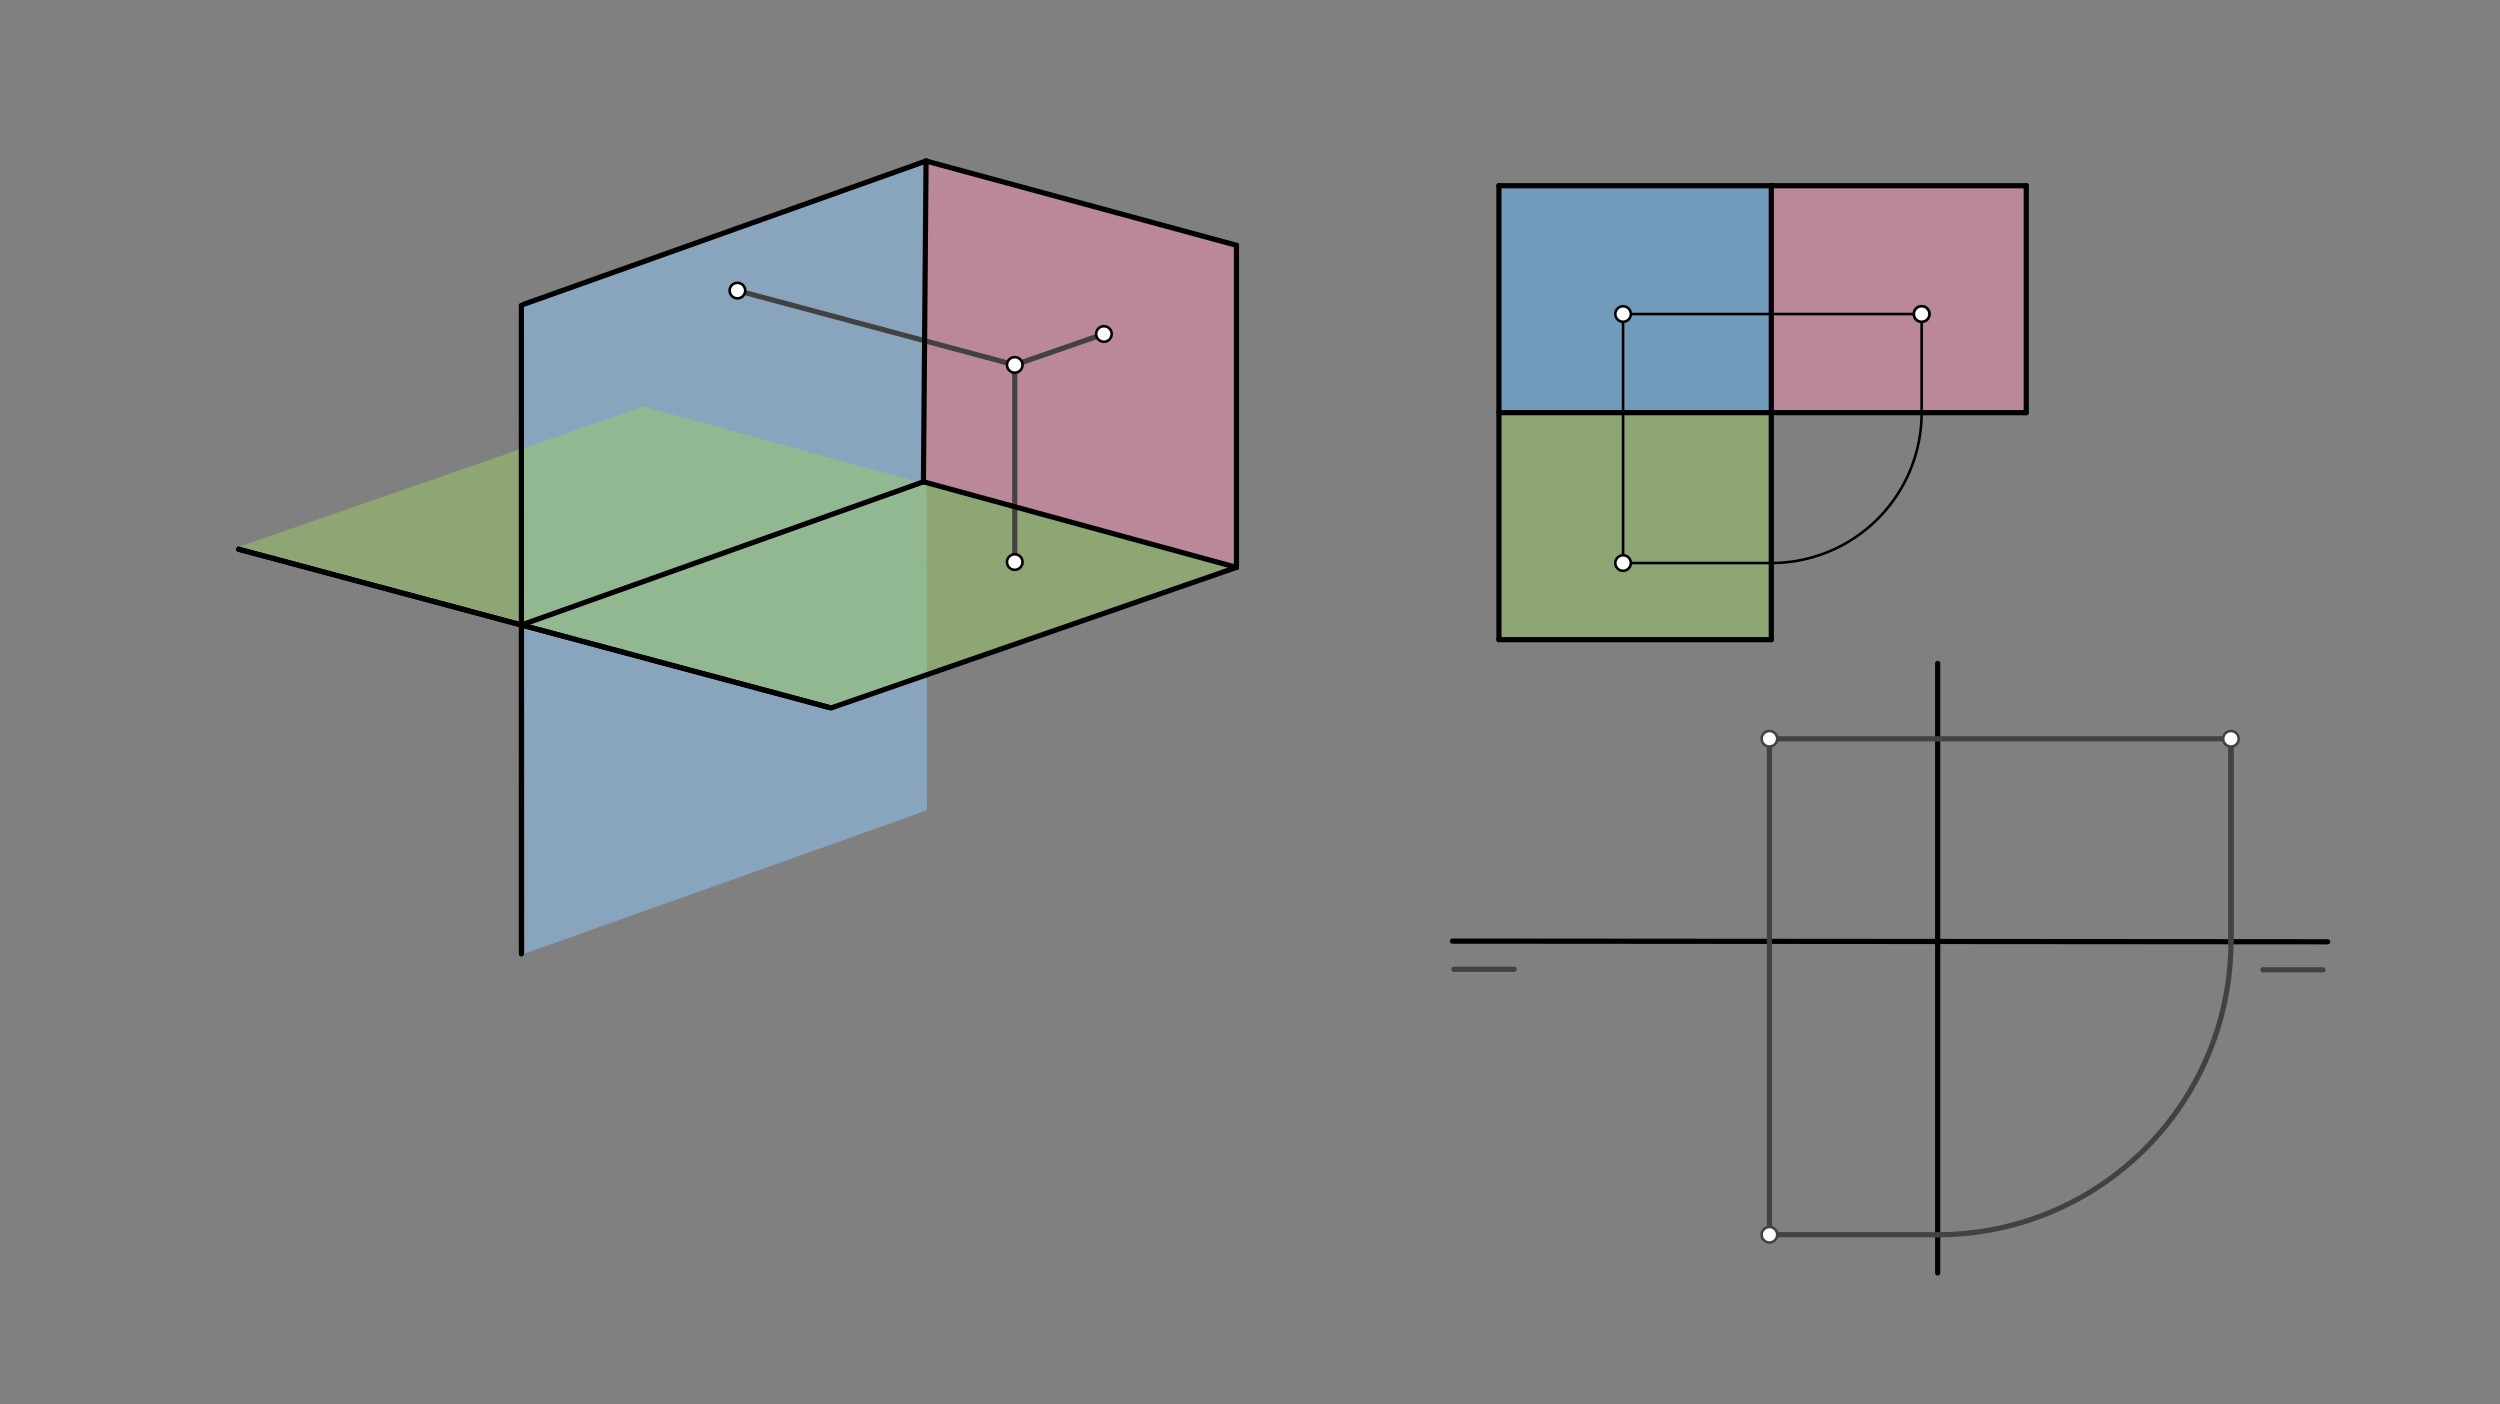 <svg xmlns="http://www.w3.org/2000/svg" class="svg--816" height="100%" preserveAspectRatio="xMidYMid meet" viewBox="0 0 963.78 541.417" width="100%"><rect x="0" y="0" width="963.78" height="541.417" fill="#808080" stroke="none"/><defs><marker id="marker-arrow" markerHeight="16" markerUnits="userSpaceOnUse" markerWidth="24" orient="auto-start-reverse" refX="24" refY="4" viewBox="0 0 24 8"><path d="M 0 0 L 24 4 L 0 8 z" stroke="inherit"></path></marker></defs><g class="aux-layer--949"></g><g class="main-layer--75a"><g class="element--733"><g fill="#90CAF9" opacity="0.5"><path d="M 202 117.274 L 357 62.068 L 357.333 312.401 L 202.333 367.608 L 202 117.274 Z" stroke="none"></path></g></g><g class="element--733"><g fill="#9CCC65" opacity="0.5"><path d="M 91.667 210.941 L 320.333 272.941 L 476.667 218.734 L 357.333 186.734 L 248 156.734 L 91.667 210.941 Z" stroke="none"></path></g></g><g class="element--733"><g fill="#F48FB1" opacity="0.5"><path d="M 357 62.068 L 476.667 94.562 L 476.667 218.734 L 356 185.734 L 357 62.068 Z" stroke="none"></path></g></g><g class="element--733"><g fill="#9CCC65" opacity="0.5"><path d="M 577.857 159.092 L 682.857 159.092 L 682.857 246.592 L 577.857 246.592 L 577.857 159.092 Z" stroke="none"></path></g></g><g class="element--733"><g fill="#64B5F6" opacity="0.5"><path d="M 577.857 71.592 L 682.857 71.592 L 682.857 159.092 L 577.857 159.092 L 577.857 71.592 Z" stroke="none"></path></g></g><g class="element--733"><g fill="#F48FB1" opacity="0.5"><path d="M 682.857 71.592 L 781.143 71.592 L 781.143 159.092 L 682.857 159.092 L 682.857 71.592 Z" stroke="none"></path></g></g><g class="element--733"><line stroke="#000000" stroke-dasharray="none" stroke-linecap="round" stroke-width="2" x1="201" x2="201" y1="117.734" y2="367.734"></line></g><g class="element--733"><line stroke="#000000" stroke-dasharray="none" stroke-linecap="round" stroke-width="2" x1="92" x2="319.428" y1="211.734" y2="272.673"></line></g><g class="element--733"><line stroke="#000000" stroke-dasharray="none" stroke-linecap="round" stroke-width="2" x1="201" x2="356" y1="240.941" y2="185.734"></line></g><g class="element--733"><line stroke="#000000" stroke-dasharray="none" stroke-linecap="round" stroke-width="2" x1="92" x2="319.428" y1="211.734" y2="272.673"></line></g><g class="element--733"><line stroke="#000000" stroke-dasharray="none" stroke-linecap="round" stroke-width="2" x1="202" x2="357" y1="117.274" y2="62.068"></line></g><g class="element--733"><line stroke="#000000" stroke-dasharray="none" stroke-linecap="round" stroke-width="2" x1="320.333" x2="476.667" y1="272.941" y2="218.734"></line></g><g class="element--733"><line stroke="#424242" stroke-dasharray="none" stroke-linecap="round" stroke-width="2" x1="391.2" x2="284.288" y1="140.675" y2="112.028"></line></g><g class="element--733"><line stroke="#424242" stroke-dasharray="none" stroke-linecap="round" stroke-width="2" x1="391.2" x2="391.2" y1="140.675" y2="216.675"></line></g><g class="element--733"><line stroke="#424242" stroke-dasharray="none" stroke-linecap="round" stroke-width="2" x1="560.548" x2="583.733" y1="373.662" y2="373.662"></line></g><g class="element--733"><line stroke="#424242" stroke-dasharray="none" stroke-linecap="round" stroke-width="2" x1="872.348" x2="895.533" y1="373.862" y2="373.862"></line></g><g class="element--733"><line stroke="#000000" stroke-dasharray="none" stroke-linecap="round" stroke-width="2" x1="559.933" x2="897.333" y1="362.808" y2="363.068"></line></g><g class="element--733"><line stroke="#424242" stroke-dasharray="none" stroke-linecap="round" stroke-width="2" x1="682.133" x2="682.133" y1="360.808" y2="284.808"></line></g><g class="element--733"><line stroke="#424242" stroke-dasharray="none" stroke-linecap="round" stroke-width="2" x1="682.133" x2="682.133" y1="360.808" y2="476.008"></line></g><g class="element--733"><line stroke="#000000" stroke-dasharray="none" stroke-linecap="round" stroke-width="2" x1="476.667" x2="476.667" y1="218.734" y2="94.562"></line></g><g class="element--733"><line stroke="#000000" stroke-dasharray="none" stroke-linecap="round" stroke-width="2" x1="476.667" x2="357" y1="94.562" y2="62.068"></line></g><g class="element--733"><line stroke="#000000" stroke-dasharray="none" stroke-linecap="round" stroke-width="2" x1="357" x2="356" y1="62.068" y2="185.734"></line></g><g class="element--733"><line stroke="#000000" stroke-dasharray="none" stroke-linecap="round" stroke-width="2" x1="356" x2="476.667" y1="185.734" y2="218.734"></line></g><g class="element--733"><line stroke="#424242" stroke-dasharray="none" stroke-linecap="round" stroke-width="2" x1="391.2" x2="425.568" y1="140.675" y2="128.758"></line></g><g class="element--733"><line stroke="#000000" stroke-dasharray="none" stroke-linecap="round" stroke-width="2" x1="577.857" x2="577.857" y1="71.592" y2="246.592"></line></g><g class="element--733"><line stroke="#000000" stroke-dasharray="none" stroke-linecap="round" stroke-width="2" x1="577.857" x2="682.857" y1="71.592" y2="71.592"></line></g><g class="element--733"><line stroke="#000000" stroke-dasharray="none" stroke-linecap="round" stroke-width="2" x1="682.857" x2="682.857" y1="71.592" y2="246.592"></line></g><g class="element--733"><line stroke="#000000" stroke-dasharray="none" stroke-linecap="round" stroke-width="2" x1="577.857" x2="682.857" y1="246.592" y2="246.592"></line></g><g class="element--733"><line stroke="#000000" stroke-dasharray="none" stroke-linecap="round" stroke-width="2" x1="577.857" x2="682.857" y1="159.092" y2="159.092"></line></g><g class="element--733"><line stroke="#000000" stroke-dasharray="none" stroke-linecap="round" stroke-width="2" x1="682.857" x2="781.143" y1="71.592" y2="71.592"></line></g><g class="element--733"><line stroke="#000000" stroke-dasharray="none" stroke-linecap="round" stroke-width="2" x1="682.857" x2="781.143" y1="159.092" y2="159.092"></line></g><g class="element--733"><line stroke="#000000" stroke-dasharray="none" stroke-linecap="round" stroke-width="2" x1="781.143" x2="781.143" y1="71.592" y2="159.092"></line></g><g class="element--733"><line stroke="#000000" stroke-dasharray="none" stroke-linecap="round" stroke-width="1" x1="625.714" x2="625.714" y1="121.054" y2="217.054"></line></g><g class="element--733"><line stroke="#000000" stroke-dasharray="none" stroke-linecap="round" stroke-width="1" x1="625.714" x2="742" y1="121.054" y2="121.054"></line></g><g class="element--733"><line stroke="#000000" stroke-dasharray="none" stroke-linecap="round" stroke-width="1" x1="625.714" x2="682.857" y1="217.054" y2="217.054"></line></g><g class="element--733"><path d="M 682.857 217.054 A 57.962 57.962 0 0 0 740.819 159.092" fill="none" stroke="#000000" stroke-dasharray="none" stroke-linecap="round" stroke-width="1"></path></g><g class="element--733"><line stroke="#000000" stroke-dasharray="none" stroke-linecap="round" stroke-width="1" x1="740.819" x2="740.819" y1="159.092" y2="121.054"></line></g><g class="element--733"><line stroke="#000000" stroke-dasharray="none" stroke-linecap="round" stroke-width="2" x1="747" x2="747" y1="255.734" y2="490.734"></line></g><g class="element--733"><line stroke="#424242" stroke-dasharray="none" stroke-linecap="round" stroke-width="2" x1="682.133" x2="747" y1="476.008" y2="476.008"></line></g><g class="element--733"><path d="M 747 476.008 A 113.056 113.056 0 0 0 860.056 363.039" fill="none" stroke="#424242" stroke-dasharray="none" stroke-linecap="round" stroke-width="2"></path></g><g class="element--733"><line stroke="#424242" stroke-dasharray="none" stroke-linecap="round" stroke-width="2" x1="860.056" x2="860.056" y1="363.039" y2="284.808"></line></g><g class="element--733"><line stroke="#424242" stroke-dasharray="none" stroke-linecap="round" stroke-width="2" x1="860.056" x2="860.056" y1="363.039" y2="284.808"></line></g><g class="element--733"><line stroke="#424242" stroke-dasharray="none" stroke-linecap="round" stroke-width="2" x1="682.133" x2="860.056" y1="284.808" y2="284.808"></line></g><g class="element--733"><circle cx="391.2" cy="140.675" r="3" stroke="#000000" stroke-width="1" fill="#ffffff"></circle>}</g><g class="element--733"><circle cx="284.288" cy="112.028" r="3" stroke="#000000" stroke-width="1" fill="#ffffff"></circle>}</g><g class="element--733"><circle cx="391.2" cy="216.675" r="3" stroke="#000000" stroke-width="1" fill="#ffffff"></circle>}</g><g class="element--733"><circle cx="682.133" cy="284.808" r="3" stroke="#424242" stroke-width="1" fill="#ffffff"></circle>}</g><g class="element--733"><circle cx="682.133" cy="476.008" r="3" stroke="#424242" stroke-width="1" fill="#ffffff"></circle>}</g><g class="element--733"><circle cx="425.568" cy="128.758" r="3" stroke="#000000" stroke-width="1" fill="#ffffff"></circle>}</g><g class="element--733"><circle cx="625.714" cy="121.054" r="3" stroke="#000000" stroke-width="1" fill="#ffffff"></circle>}</g><g class="element--733"><circle cx="625.714" cy="217.054" r="3" stroke="#000000" stroke-width="1" fill="#ffffff"></circle>}</g><g class="element--733"><circle cx="740.819" cy="121.054" r="3" stroke="#000000" stroke-width="1" fill="#ffffff"></circle>}</g><g class="element--733"><circle cx="740.819" cy="121.054" r="3" stroke="#000000" stroke-width="1" fill="#ffffff"></circle>}</g><g class="element--733"><circle cx="860.056" cy="284.808" r="3" stroke="#424242" stroke-width="1" fill="#ffffff"></circle>}</g></g><g class="snaps-layer--ac6"></g><g class="temp-layer--52d"></g></svg>